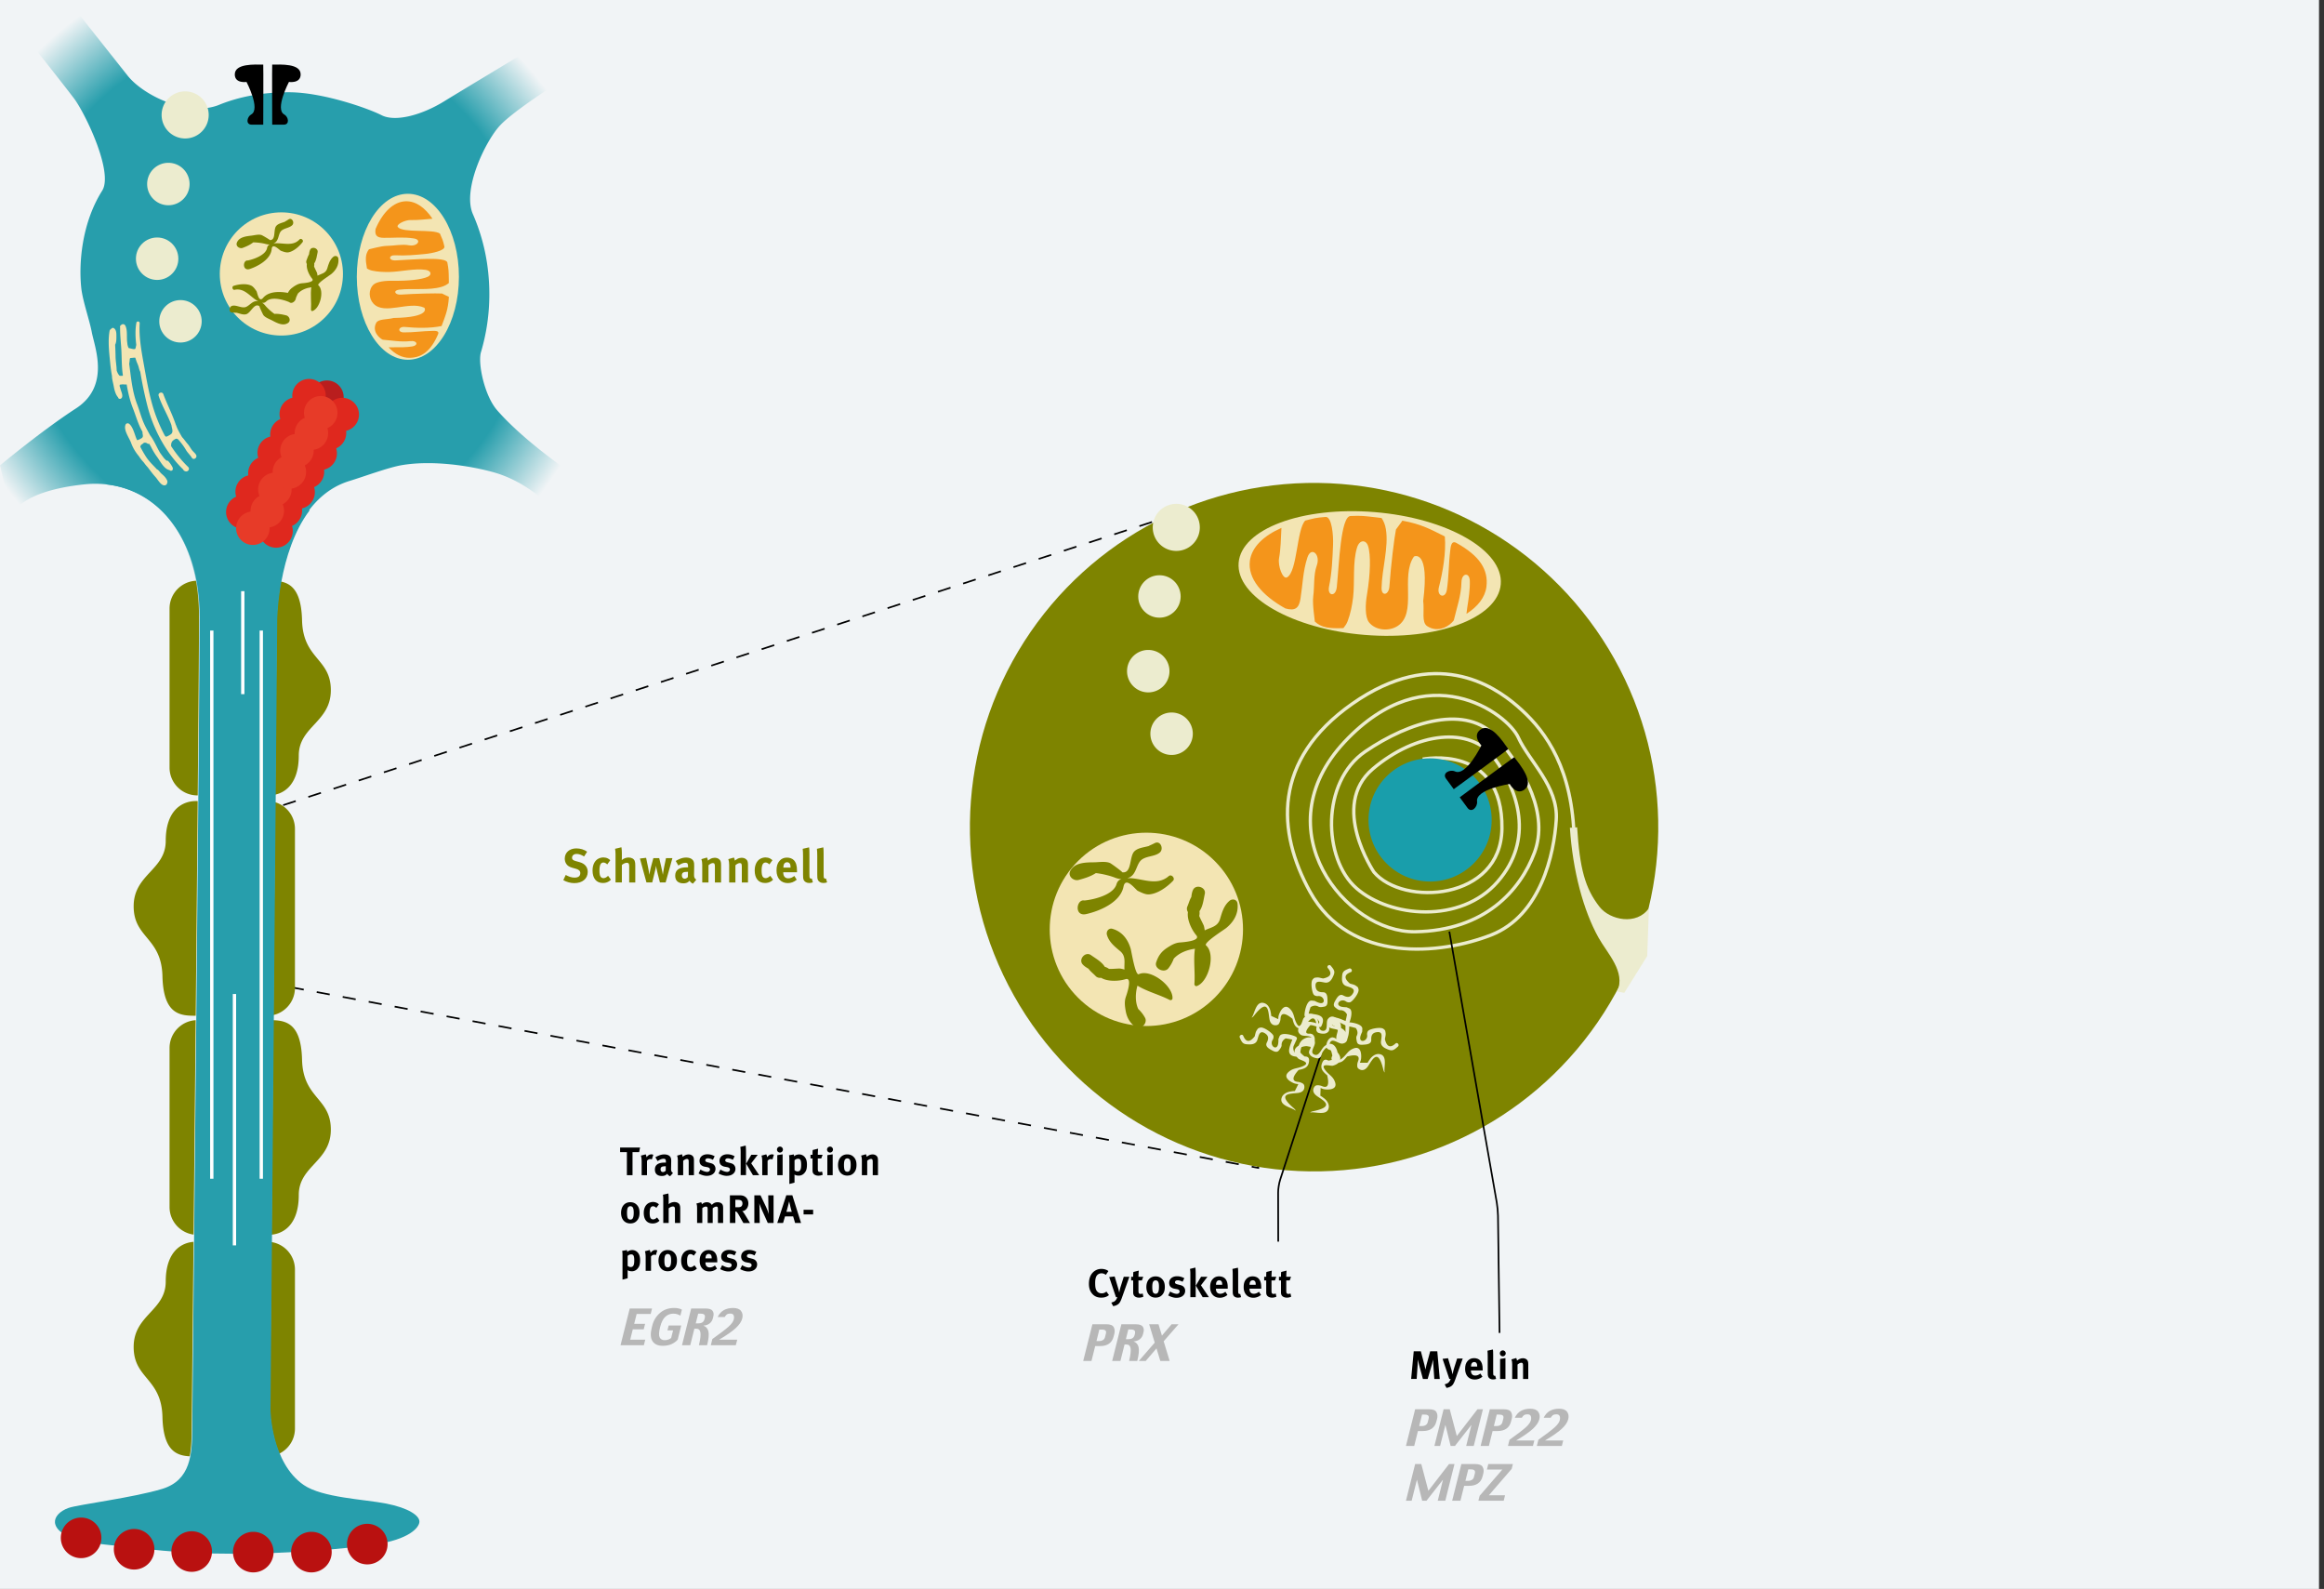 <svg id="Lager_2" xmlns="http://www.w3.org/2000/svg" viewBox="0 0 700 478.51"><rect x="0" y="0" width="700" height="478.51" fill="#333333" stroke="none"/><style>.st1{fill:none;stroke:#000;stroke-width:.5;stroke-miterlimit:10}.st6{fill:#7e8400}.st9{fill:#f3e5b3}.st10{fill:#b91e1e}.st11{fill:#df281e}.st12{fill:#e73b28}.st13{fill:#b91110}.st14{fill:#ececcf}.st17{fill:#f4951b}.st18{fill:#b7b7b7}.st19{fill:none;stroke:#fff;stroke-miterlimit:10}</style><path fill="#f1f4f6" d="M-1.26-.28H698.5v478.79H-1.26z"/><path class="st1" d="M72.09 248.79l-.08-2 1.9-.62"/><path fill="none" stroke="#000" stroke-width=".5" stroke-miterlimit="10" stroke-dasharray="3.989,3.989" d="M77.7 244.94l293.96-95.78"/><path class="st1" d="M373.56 148.54l1.9-.62.03 2"/><path fill="none" stroke="#000" stroke-width=".5" stroke-miterlimit="10" stroke-dasharray="4.078,4.078" d="M375.56 154l3.36 193.66"/><path class="st1" d="M378.95 349.7l.04 2-1.97-.36"/><path fill="none" stroke="#000" stroke-width=".5" stroke-miterlimit="10" stroke-dasharray="3.979,3.979" d="M373.11 350.61L77.77 295.46"/><path class="st1" d="M75.82 295.1l-1.97-.37-.07-2"/><path fill="none" stroke="#000" stroke-width=".5" stroke-miterlimit="10" stroke-dasharray="3.998,3.998" d="M73.62 288.74l-1.46-37.95"/><path class="st6" d="M59.45 239.53c-4.63 0-8.38-3.75-8.38-8.38v-47.89c0-4.63 3.76-8.38 8.38-8.38h1.6c4.63 0 8.38 3.75 8.38 8.38v47.89c0 4.63-3.76 8.38-8.38 8.38h-1.6zM79.22 239.53c-4.63 0-8.39-3.75-8.39-8.38v-47.89a8.38 8.38 0 0 1 8.39-8.38h1.6c4.63 0 9.87.12 10.16 11.9.28 11.79 8.67 11.41 8.67 21.07s-9.66 10.88-9.66 19.7c0 8.82-4.54 11.98-9.17 11.98h-1.6zM59.45 371.87c-4.63 0-8.38-3.75-8.38-8.38V315.6c0-4.63 3.76-8.39 8.38-8.39h1.6c4.63 0 8.38 3.76 8.38 8.39v47.89c0 4.63-3.76 8.38-8.38 8.38h-1.6zM79.22 371.87c-4.63 0-8.39-3.75-8.39-8.38V315.6c0-4.63 3.75-8.39 8.39-8.39h1.6c4.63 0 9.87.12 10.16 11.9.28 11.78 8.67 11.41 8.67 21.07s-9.66 10.88-9.66 19.7c0 8.82-4.54 11.99-9.17 11.99h-1.6zM80.46 241.23c4.63 0 8.38 3.75 8.38 8.38v47.89c0 4.63-3.76 8.39-8.38 8.39h-1.6c-4.63 0-8.38-3.76-8.38-8.39v-47.89c0-4.63 3.75-8.38 8.38-8.38h1.6zM60.69 241.23c4.63 0 8.38 3.75 8.38 8.38v47.89c0 4.63-3.75 8.39-8.38 8.39h-1.6c-4.63 0-9.87-.12-10.16-11.9-.28-11.78-8.67-11.41-8.67-21.07s9.66-10.88 9.66-19.7c0-8.82 4.54-11.99 9.17-11.99h1.6zM80.46 373.94c4.63 0 8.38 3.76 8.38 8.38v47.89c0 4.63-3.76 8.39-8.38 8.39h-1.6c-4.63 0-8.38-3.76-8.38-8.39v-47.89c0-4.63 3.75-8.38 8.38-8.38h1.6zM60.69 373.94c4.63 0 8.38 3.76 8.38 8.38v47.89c0 4.63-3.75 8.39-8.38 8.39h-1.6c-4.63 0-9.87-.12-10.16-11.9-.28-11.78-8.67-11.41-8.67-21.07s9.66-10.88 9.66-19.7c0-8.82 4.54-11.99 9.17-11.99h1.6z"/><path d="M331.72 390.78c-1.15 0-2.04-.37-2.72-1.15-.67-.75-1.01-1.76-1.01-2.99 0-1.04.18-1.87.56-2.59.65-1.21 1.85-1.93 3.19-1.93.83 0 1.65.26 2.11.66l-.76 1.14c-.42-.31-.86-.47-1.33-.47-.56 0-1.12.28-1.42.72-.32.48-.47 1.18-.47 2.15 0 1.14.1 1.77.35 2.23.34.61.89.94 1.61.94.49 0 .94-.14 1.43-.54l.77 1.06c-.65.53-1.36.77-2.31.77zM337.95 390.74c-.42 1.19-.73 1.7-1.18 2.03-.41.3-.94.49-1.49.56l-.55-1.06c.35-.1.76-.24 1-.41.18-.13.32-.3.46-.5.16-.25.2-.36.35-.72h-.41c-.19-.58-.52-1.54-.58-1.73l-1.45-4.32 1.64-.19 1.07 3.59c.11.36.3 1.19.32 1.27 0-.04.12-.68.19-.98.05-.2.14-.56.24-.85l.92-2.93h1.69l-2.22 6.24zM343.09 390.78c-.82 0-1.46-.36-1.66-.9-.1-.26-.11-.38-.11-.95v-3.33h-.61v-1.1h.61c0-.6 0-1 .06-1.45l1.63-.41c-.06.56-.1 1.24-.1 1.86h1.44l-.41 1.1h-1.03v3.08c0 .78.14.98.7.98.14 0 .29-.04.58-.12l.2.96c-.46.2-.88.28-1.3.28zM350.08 389.92c-.47.53-1.08.85-2.03.85-1.67 0-2.76-1.25-2.76-3.18 0-1.93 1.1-3.21 2.76-3.21.88 0 1.56.3 2.09.92.49.58.71 1.25.71 2.24 0 1.06-.24 1.78-.77 2.38zm-1.31-4.03a.88.88 0 0 0-.7-.32c-.38 0-.7.24-.83.62-.11.32-.17.75-.17 1.37 0 .71.07 1.24.2 1.55.14.34.5.5.82.5.7 0 1-.62 1-2.08.01-.82-.1-1.36-.32-1.64zM354.35 390.83c-.76 0-1.58-.24-2.48-.71l.58-1.18c.49.3 1.34.7 2.04.7.46 0 .82-.3.82-.7 0-.42-.3-.64-.95-.75l-.72-.13c-.41-.07-.91-.36-1.13-.62s-.35-.71-.35-1.1c0-1.2.95-2 2.37-2 .98 0 1.63.3 2.2.58l-.53 1.08c-.61-.31-1.05-.44-1.51-.44-.47 0-.78.24-.78.6 0 .31.2.48.77.62l.74.19c.76.19 1.01.42 1.22.7.23.29.34.64.34 1.04 0 1.26-1.06 2.12-2.63 2.12zM358.54 390.64v-6.92c0-.54-.01-.96-.11-1.6l1.62-.4c.07.46.1 1.18.1 1.99v6.92h-1.61zm3.71 0l-2.06-3.48 1.57-2.66h1.93l-1.96 2.57 2.41 3.57h-1.89zM366.24 388.07v.05c0 .95.47 1.49 1.29 1.49.55 0 1.07-.2 1.56-.61l.62.96c-.71.58-1.45.85-2.31.85-1.76 0-2.9-1.25-2.9-3.18 0-1.1.23-1.83.77-2.43.5-.56 1.12-.83 1.93-.83.71 0 1.38.24 1.78.65.56.58.82 1.4.82 2.69v.37h-3.56zm1.89-1.24c0-.46-.05-.7-.19-.92-.16-.24-.38-.36-.71-.36-.61 0-.96.48-.96 1.33v.02h1.86v-.07zM372.87 390.78c-.68 0-1.24-.32-1.43-.84-.12-.31-.14-.5-.14-1.38v-4.58c0-.8-.02-1.29-.08-1.85l1.64-.37c.06.34.08.73.08 1.59v4.79c0 1.05.01 1.2.11 1.37.06.11.19.17.32.17.06 0 .1 0 .18-.02l.28.96c-.28.1-.62.16-.96.16zM376.35 388.07v.05c0 .95.47 1.49 1.29 1.49.55 0 1.07-.2 1.56-.61l.62.96c-.71.58-1.45.85-2.32.85-1.76 0-2.9-1.25-2.9-3.18 0-1.1.23-1.83.77-2.43.5-.56 1.12-.83 1.93-.83.71 0 1.38.24 1.77.65.56.58.82 1.4.82 2.69v.37h-3.54zm1.88-1.24c0-.46-.05-.7-.19-.92-.16-.24-.38-.36-.71-.36-.61 0-.96.48-.96 1.33v.02h1.86v-.07zM383.16 390.78c-.82 0-1.46-.36-1.66-.9-.1-.26-.11-.38-.11-.95v-3.33h-.61v-1.1h.61c0-.6 0-1 .06-1.45l1.63-.41c-.06.56-.1 1.24-.1 1.86h1.44l-.41 1.1h-1.03v3.08c0 .78.14.98.7.98.14 0 .29-.04.58-.12l.2.96c-.46.2-.88.28-1.3.28zM387.61 390.78c-.82 0-1.46-.36-1.66-.9-.1-.26-.11-.38-.11-.95v-3.33h-.61v-1.1h.61c0-.6 0-1 .06-1.45l1.63-.41c-.06.56-.1 1.24-.1 1.86h1.44l-.41 1.1h-1.03v3.08c0 .78.14.98.7.98.14 0 .29-.04.58-.12l.2.96c-.46.2-.88.28-1.3.28z"/><radialGradient id="SVGID_1_" cx="25.237" cy="424.019" r="116.372" gradientTransform="rotate(90 222.79 284.294)" gradientUnits="userSpaceOnUse"><stop offset=".665" stop-color="#279eac"/><stop offset=".869" stop-color="#f1f4f6"/></radialGradient><path d="M116.13 452.78c-6.74-1.31-19.22-1.76-24.81-5.58-9.86-6.73-10.02-22.67-10.02-22.67l2.02-237.93s.37-35.22 21.98-41.77c3.98-1.21 11.56-4.02 15.6-4.73 9.27-1.61 20.65.16 27.61 2.08 14.37 3.97 22.98 16.83 22.98 16.83l9.01-10.91s-20.07-12.34-30.75-24.54c-3.84-4.39-5.87-14.16-4.89-17.48a60.902 60.902 0 0 0 2.53-17.45c0-8.59-1.68-16.67-4.96-24.16-3.28-7.5 3.92-22.25 8.3-26.82 4.38-4.57 17.3-12.7 17.3-12.7l-9.85-9.18s-19.59 11.78-24.48 14.79c-6.46 3.98-14.51 6.29-18.75 4.14-4.24-2.15-17.87-6.92-27.97-6.92-7.39 0-14.54 1.16-21.01 3.8-9.02 3.67-22.65-2.62-27.57-8.85C33.48 16.51 20.38 0 20.38 0L6.71 9.81S18.8 25.02 22.24 29.57c3.44 4.54 12 22.34 8.54 27.85-6.35 10.08-7.05 22.35-6.3 29.31.42 3.88 2.47 9.62 3.17 13.32.86 4.54 5.65 16.19-4.79 22.96C12.43 129.78 0 140.16 0 140.16l3.6 15.03s1.74-7.18 21.74-9.32c18.64-1.99 34.61 12.58 34.61 39.89 0 23.69-1.76 199.04-2.22 245.01-.07 7.01-.43 14.95-8.97 17.58-8.54 2.63-25.47 4.76-28.26 5.75-2.79.98-4.27 2.79-4.11 4.43.17 1.64 1.94 5.24 14.79 6.57 12.84 1.33 22.02 2.8 38.77 2.8 16.76 0 32.37-1.32 42.72-2.8 10.35-1.48 13.47-5.09 13.47-6.9.02-1.8-3.27-4.1-10.01-5.42z" fill="url(#SVGID_1_)"/><path d="M112.86 465.11c10.35-1.48 13.47-5.09 13.47-6.9 0-1.81-3.29-4.1-10.02-5.42-6.74-1.31-19.22-1.76-24.81-5.58-9.86-6.73-10.02-22.67-10.02-22.67L83.5 186.6s.22-20.25 9.74-32.89c-10.88-11.91-24.91-19.97-41.62-17.12-4.47.74-9.69 3.73-14.17 5.96-1.96.91-3.76 2.03-5.43 3.32 15.7 1.66 28.11 15.83 28.11 39.89 0 23.69-1.76 199.04-2.23 245.01-.07 7.01-.43 14.95-8.97 17.58-8.54 2.63-25.47 4.76-28.26 5.75-2.79.98-4.27 2.79-4.11 4.43.16 1.64 1.94 5.24 14.79 6.57 12.84 1.33 22.02 2.8 38.77 2.8 16.78 0 32.39-1.31 42.74-2.79z" fill="#279eac"/><ellipse transform="rotate(-89.267 395.815 249.108)" class="st6" cx="395.83" cy="249.1" rx="103.67" ry="103.67"/><path class="st9" d="M452.04 175.94c-.84 10.21-19.19 17.04-40.99 15.26-21.8-1.78-38.8-11.51-37.97-21.72.83-10.21 19.19-17.04 40.99-15.26 21.81 1.79 38.8 11.51 37.97 21.72z"/><circle class="st9" cx="84.75" cy="82.5" r="18.55"/><path class="st10" d="M83.78 157.88a5.034 5.034 0 0 1-6.87 1.89c-2.42-1.37-3.26-4.45-1.89-6.87a5.034 5.034 0 0 1 6.87-1.89c2.42 1.38 3.27 4.46 1.89 6.87z"/><path class="st11" d="M77.52 156.69c-1.37 2.42-4.45 3.26-6.87 1.89a5.046 5.046 0 0 1-1.9-6.87 5.031 5.031 0 0 1 6.87-1.88 5.023 5.023 0 0 1 1.9 6.86zM87.53 162.39a5.032 5.032 0 0 1-6.87 1.89c-2.41-1.37-3.26-4.45-1.89-6.87a5.043 5.043 0 0 1 6.87-1.89 5.032 5.032 0 0 1 1.89 6.87z"/><path class="st12" d="M80.54 161.56a5.034 5.034 0 0 1-6.87 1.89 5.032 5.032 0 0 1-1.89-6.87 5.034 5.034 0 0 1 6.87-1.89 5.043 5.043 0 0 1 1.89 6.87z"/><path class="st10" d="M87.11 152.04a5.043 5.043 0 0 1-6.87 1.89 5.034 5.034 0 0 1-1.89-6.87c1.37-2.42 4.45-3.26 6.87-1.89a5.052 5.052 0 0 1 1.89 6.87z"/><path class="st11" d="M80.33 150.56a5.043 5.043 0 0 1-6.87 1.89 5.032 5.032 0 0 1-1.89-6.87 5.043 5.043 0 0 1 6.88-1.89c2.4 1.37 3.25 4.44 1.88 6.87zM90.34 156.25a5.034 5.034 0 0 1-6.87 1.89c-2.42-1.37-3.26-4.45-1.89-6.87a5.043 5.043 0 0 1 6.87-1.89 5.025 5.025 0 0 1 1.89 6.87z"/><path class="st12" d="M84.89 156.31a5.034 5.034 0 0 1-6.87 1.89 5.045 5.045 0 0 1-1.89-6.87 5.032 5.032 0 0 1 6.87-1.89 5.032 5.032 0 0 1 1.89 6.87z"/><path class="st10" d="M90.43 146.2a5.043 5.043 0 0 1-6.87 1.89 5.043 5.043 0 0 1-1.89-6.87 5.034 5.034 0 0 1 6.87-1.89c2.42 1.37 3.26 4.45 1.89 6.87z"/><path class="st11" d="M84.16 145a5.034 5.034 0 0 1-6.87 1.89 5.034 5.034 0 0 1-1.89-6.87c1.37-2.42 4.46-3.27 6.87-1.89 2.42 1.38 3.27 4.46 1.89 6.87zM94.18 150.7a5.043 5.043 0 0 1-6.87 1.89c-2.41-1.37-3.26-4.45-1.89-6.87a5.034 5.034 0 0 1 6.87-1.89 5.032 5.032 0 0 1 1.89 6.87z"/><path class="st12" d="M87.18 149.88a5.034 5.034 0 0 1-6.87 1.89 5.043 5.043 0 0 1-1.89-6.88c1.37-2.42 4.45-3.26 6.87-1.89a5.046 5.046 0 0 1 1.89 6.88z"/><path class="st10" d="M93.75 140.36a5.034 5.034 0 0 1-6.87 1.89 5.034 5.034 0 0 1-1.89-6.87 5.034 5.034 0 0 1 6.87-1.89 5.032 5.032 0 0 1 1.89 6.87z"/><path class="st11" d="M86.97 138.87c-1.38 2.42-4.46 3.27-6.87 1.89-2.41-1.37-3.26-4.45-1.89-6.88a5.031 5.031 0 0 1 6.87-1.88 5.034 5.034 0 0 1 1.89 6.87zM96.99 144.56a5.034 5.034 0 0 1-6.87 1.89 5.043 5.043 0 0 1-1.89-6.87 5.043 5.043 0 0 1 6.87-1.89 5.034 5.034 0 0 1 1.89 6.87z"/><path class="st12" d="M91.54 144.62a5.043 5.043 0 0 1-6.87 1.89 5.045 5.045 0 0 1-1.89-6.87 5.043 5.043 0 0 1 6.87-1.89c2.42 1.37 3.26 4.45 1.89 6.87z"/><path class="st10" d="M97.08 134.51a5.034 5.034 0 0 1-6.87 1.89 5.043 5.043 0 0 1-1.89-6.87 5.034 5.034 0 0 1 6.87-1.89 5.052 5.052 0 0 1 1.89 6.87z"/><path class="st11" d="M90.81 133.32a5.034 5.034 0 0 1-6.87 1.89c-2.42-1.38-3.27-4.46-1.89-6.87a5.043 5.043 0 0 1 6.87-1.89 5.043 5.043 0 0 1 1.89 6.87zM100.83 139.02a5.032 5.032 0 0 1-6.87 1.89 5.032 5.032 0 0 1-1.89-6.87 5.034 5.034 0 0 1 6.87-1.89c2.42 1.37 3.26 4.45 1.89 6.87z"/><path class="st12" d="M93.83 138.19a5.043 5.043 0 0 1-6.87 1.89 5.034 5.034 0 0 1-1.89-6.87 5.032 5.032 0 0 1 6.87-1.89 5.043 5.043 0 0 1 1.89 6.87z"/><path class="st10" d="M100.4 128.67a5.032 5.032 0 0 1-6.87 1.89 5.034 5.034 0 0 1-1.89-6.87 5.043 5.043 0 0 1 6.87-1.89 5.043 5.043 0 0 1 1.89 6.87z"/><path class="st11" d="M93.62 127.18a5.034 5.034 0 0 1-6.87 1.89 5.032 5.032 0 0 1-1.89-6.87 5.034 5.034 0 0 1 6.87-1.89 5.034 5.034 0 0 1 1.89 6.87zM103.63 132.88a5.032 5.032 0 0 1-6.87 1.89 5.034 5.034 0 0 1-1.89-6.87 5.032 5.032 0 0 1 6.87-1.89 5.025 5.025 0 0 1 1.89 6.87z"/><path class="st12" d="M98.18 132.94a5.043 5.043 0 0 1-6.87 1.89 5.034 5.034 0 0 1-1.89-6.87 5.034 5.034 0 0 1 6.87-1.89 5.032 5.032 0 0 1 1.89 6.87z"/><path class="st10" d="M102.86 122.1c-1.37 2.42-4.45 3.26-6.87 1.89-2.42-1.38-3.27-4.46-1.89-6.87a5.043 5.043 0 0 1 6.87-1.89 5.052 5.052 0 0 1 1.89 6.87z"/><path class="st11" d="M97.46 121.64a5.052 5.052 0 0 1-6.87 1.89c-2.42-1.37-3.27-4.46-1.89-6.87a5.055 5.055 0 0 1 6.88-1.89c2.41 1.37 3.25 4.44 1.88 6.87zM107.47 127.33a5.043 5.043 0 0 1-6.87 1.89 5.052 5.052 0 0 1-1.89-6.87 5.032 5.032 0 0 1 6.87-1.89 5.034 5.034 0 0 1 1.89 6.87z"/><path class="st12" d="M100.99 126.8a5.046 5.046 0 0 1-6.88 1.89 5.043 5.043 0 0 1-1.88-6.88 5.043 5.043 0 0 1 6.87-1.89 5.046 5.046 0 0 1 1.89 6.88z"/><path class="st13" d="M30.54 463.12a6.11 6.11 0 0 1-6.11 6.11 6.11 6.11 0 1 1 0-12.22c3.38 0 6.11 2.73 6.11 6.11zM46.51 466.55a6.11 6.11 0 0 1-6.11 6.11 6.11 6.11 0 0 1-6.11-6.11 6.11 6.11 0 0 1 6.11-6.11 6.11 6.11 0 0 1 6.11 6.11zM63.85 467.24a6.11 6.11 0 0 1-6.11 6.11 6.11 6.11 0 1 1 0-12.22c3.38 0 6.11 2.73 6.11 6.11zM82.4 467.41a6.11 6.11 0 0 1-6.11 6.11 6.11 6.11 0 1 1 0-12.22 6.11 6.11 0 0 1 6.11 6.11zM99.91 467.41a6.11 6.11 0 0 1-6.11 6.11 6.11 6.11 0 0 1-6.11-6.11 6.11 6.11 0 0 1 6.11-6.11c3.38 0 6.11 2.73 6.11 6.11zM116.74 465a6.11 6.11 0 0 1-6.11 6.11 6.11 6.11 0 0 1-6.11-6.11 6.11 6.11 0 0 1 6.11-6.11 6.11 6.11 0 0 1 6.11 6.11z"/><path class="st9" d="M138.23 83.35c0 13.8-6.88 24.99-15.38 24.99s-15.38-11.19-15.38-24.99c0-13.8 6.88-24.99 15.38-24.99s15.38 11.18 15.38 24.99z"/><ellipse transform="rotate(-45.001 345.3 279.88)" class="st9" cx="345.3" cy="279.87" rx="29.11" ry="29.11"/><path class="st14" d="M62.86 34.61c0 3.92-3.17 7.09-7.09 7.09a7.09 7.09 0 1 1 7.09-7.09z"/><circle class="st14" cx="54.36" cy="96.76" r="6.39"/><circle class="st14" cx="47.33" cy="77.91" r="6.39"/><path class="st14" d="M57.1 55.42c0 3.53-2.86 6.39-6.39 6.39s-6.39-2.86-6.39-6.39 2.86-6.39 6.39-6.39 6.39 2.86 6.39 6.39zM361.39 158.82a7.09 7.09 0 0 1-14.18 0c0-3.91 3.18-7.09 7.09-7.09 3.91-.01 7.09 3.17 7.09 7.09zM359.28 220.96c0 3.53-2.86 6.39-6.39 6.39s-6.39-2.86-6.39-6.39 2.86-6.39 6.39-6.39 6.39 2.86 6.39 6.39zM352.25 202.12a6.389 6.389 0 1 1-12.78 0c0-3.53 2.86-6.39 6.39-6.39s6.39 2.86 6.39 6.39z"/><circle class="st14" cx="349.23" cy="179.62" r="6.39"/><path d="M428.53 228.62s24.19-4.9 23.86 20.92c-.27 21.67-29.74 23.53-38.57 13.07 0 0-13.4-19.94-.33-31.05s29.42-13.07 36.61-3.27c7.19 9.8 12.09 24.52.98 37.26-11.11 12.75-32.36 10.79-42.49 1.96-10.13-8.83-10.78-32.03 2.62-41.18 13.4-9.15 30.72-14.38 39.55-4.25 8.83 10.13 15.69 23.21 11.44 34.65-4.25 11.44-15.03 23.53-35.95 23.86-20.92.33-46.09-30.73-21.24-57.2 24.84-26.48 49.03-8.5 52.3-1.31 3.27 7.19 12.1 14.71 11.44 24.84-.65 10.13-4.58 28.77-19.61 34.65-15.03 5.88-42.49 8.83-54.58-13.07-9.9-17.93-11.44-39.55 12.75-56.55 24.78-17.41 42.49-5.55 49.68.65 7.19 6.21 15.69 16.34 17 36.61" fill="none" stroke="#ececcf" stroke-miterlimit="10"/><g><path class="st14" d="M487.1 298.59c2.67-5.93-2.99-11.49-5.64-16.26-4.51-8.09-7.76-20.04-8.6-33.05l2.18-.14c.8 12.45 2.38 18.35 6.75 23.95 3.13 4.01 11.23 5.67 14.87.4l-.51 14.42-6.9 11.07-2.15-.39z"/></g><path d="M449.3 246.92c0 10.24-8.31 18.55-18.55 18.55s-18.55-8.31-18.55-18.55c0-10.25 8.31-18.55 18.55-18.55s18.55 8.3 18.55 18.55z" fill="#199eab"/><g><path class="st1" d="M436.55 280.54l14.28 81.57c.19 1.08.36 2.87.37 3.97l.47 35.32"/></g><g><path class="st1" d="M397.8 317.69l-12.21 37.58c-.34 1.05-.62 2.8-.61 3.9l.03 14.74"/></g><path class="st17" d="M438.56 163.44c-1.48-.72-1.62 1.32-1.75 2.42-.49 3.93-.4 7.79-1.01 11.76-.44 2.85-3.1 1.97-2.41-.73 1.19-4.69 2.21-10.45 1.8-15.34-4.37-2.16-6.93-3.68-12.8-4.76.03.11-1.89 2.54-1.92 2.66-.51 2.49-1.53 10.82-1.98 17.2-.19 2.59-2.41 3.01-2.36.41.11-5.75 2.2-12.29 1.3-17.72-.23-1.4-.7-2.46-1.3-3.34-.61-.09-1.23-.16-1.84-.23-3.67-.41-4.12-.51-7.51-.38-2.97.12-3.42 14.44-4.13 21.39-.31 3.11-2.93 2.72-2.34-.14.88-4.24 1.03-8.32 1.21-12.58.12-2.94-.37-8.41-2.2-8.39-3.2.25-3.43.42-6.17 1.09-2.6 2.59-2.36 15.37-5.48 17.1-1.3.73-2.83-3.46-2.41-5.77.51-2.82.55-6 .71-9.12-5.44 2.4-8.98 5.84-9.51 9.96-.66 5.17 3.53 10.32 10.69 14.29 2.98.87 4.11-.14 4.55-2.87.69-4.35.72-8.25 2.09-12.46 1.13-3.48 4.07-.95 2.81 2.46-1 2.71-.65 6.31-1.05 9.27-.32 2.38.54 7.46.47 7.55 2.02 1.88 4.38 2.14 8.62 1.98.51-.62.97-1.29 1.27-2.08.85-2.23 1.36-4.73 1.65-7.21.54-4.74-.2-10.52 1.19-14.99.75-2.41 2.67-2.35 3.29-.52.92 2.71.7 8.62-.27 14.52-.56 3.09-.66 6.97.57 8.53 1.91 2.44 5.95 2.81 8.57 1.15 6.05-3.84.84-14.96 4.95-20.92.15-.21 4.77-2.13 2.81 13.34.4 2.94-.56 6.44 1.19 7.58 3.48 2.27 6.95-.23 8.02-1.72.88-3.77 2.23-7.43 2.31-11.48.06-2.84 2.43-3.09 2.52-.44.08 2.59-.35 5.38-.76 7.99-.1.63-.18 1.29-.25 1.95 3.44-2.2 5.6-4.96 6.01-8.11.65-5.14-1.94-9.33-9.15-13.3zM131.99 100.56c.37-1.03-1.09-.93-1.88-.91-2.84.05-5.58.47-8.46.45-2.06-.02-1.69-1.83.29-1.64 3.44.33 7.63.45 11.07-.28 1.13-3.05 1.97-4.87 2.2-8.79-.07.03-1.98-.99-2.07-1-1.82-.1-7.83.02-12.41.33-1.86.12-2.37-1.29-.51-1.49 4.1-.47 8.94.27 12.72-.83.97-.28 1.68-.69 2.25-1.16.01-.41 0-.81-.01-1.22-.05-2.42-.02-2.73-.43-4.93-.36-1.92-10.59-.87-15.58-.67-2.24.09-2.2-1.65-.12-1.54 3.1.17 6.01-.11 9.05-.4 2.1-.2 5.94-1.03 5.76-2.22-.47-2.06-.62-2.2-1.35-3.92-2.08-1.45-11.14-.09-12.67-1.96-.64-.78 2.2-2.17 3.87-2.12 2.05.07 4.31-.21 6.55-.39-2.21-3.32-4.98-5.3-7.96-5.26-3.74.06-7.01 3.28-9.17 8.32-.34 2.02.48 2.67 2.46 2.69 3.15.04 5.93-.31 9.05.18 2.58.41 1.05 2.56-1.49 2.06-2.02-.39-4.54.17-6.69.19-1.72.02-5.25 1.05-5.32 1.02-1.15 1.5-1.11 3.05-.6 5.81.49.27 1.01.51 1.6.63 1.66.35 3.49.44 5.28.39 3.42-.09 7.46-1.12 10.76-.64 1.78.26 1.92 1.52.67 2.09-1.84.86-6.06 1.27-10.35 1.2-2.25-.07-5.02.23-6.01 1.17-1.56 1.48-1.45 4.15-.02 5.69 3.29 3.58 10.71-.86 15.33 1.25.16.08 1.96 2.91-9.22 3.09-2.05.54-4.63.24-5.27 1.49-1.29 2.48.81 4.5 1.97 5.06 2.76.22 5.49.75 8.38.42 2.03-.23 2.42 1.29.55 1.6-1.83.3-3.86.28-5.75.26-.46-.01-.93 0-1.41.02 1.88 2.03 4.04 3.19 6.32 3.15 3.73-.03 6.47-2.11 8.62-7.19z"/><path class="st6" d="M353.33 265.24c.73-.77-.5-2.11-1.29-1.41-3.75 3.25-8.27.46-12.46.62.24-.09.47-.15.72-.28 1.78-.9 1.97-3.35 3.07-4.77 1.34-1.73 4.43-1.29 6-2.7 1.21-1.09.17-3.65-1.51-2.82-.52.25-1.02.52-1.55.72-.1.05-.17.11-.25.16-1.5.45-3.29.53-4.39 1.63-1.59 1.6-.66 6.76-3.68 6.29.37.05-3.09-2.49-3.55-2.73-1.25-.65-3.48-.29-4.8-.27-2.56.03-5.93.02-7.25 2.56-.87 1.68 1.02 3.15 2.5 2.75 1.85-.5 3.57-1.02 5.18-2.06 2.29.23 4.79.98 5.59 1.3.76.31 1.45.47 2.12.51-.76.24-1.21.65-1.49 1.56-.97 3.17-6.61 4.57-9.64 4.88-2.44-.52-3.21 4.96.57 4.08 4.04-.92 10.25-3.51 11.19-8.25.64-3.25 3.68.97 4.29 1.26 1.02.48 2.28 1.17 3.44 1.07 2.61-.2 5.41-2.23 7.19-4.1zM363.27 284.71c-.87-.77 5.4-4.7 6.08-5.25 2.29-1.87 3.74-4.38 3.39-7.37-.14-1.24-1.53-1.54-2.39-.83-1.72 1.45-2.26 3.46-2.89 5.56-.7 2.29-2.85 2.46-4.59 3.36-.08-.61-.18-1.16-.29-1.44-.15-.42-1.4-2.76-1.36-2.97.12-.46.12-.92.07-1.38 1.04-1.45 1.23-3.53 1.6-5.19.46-2.01-2.69-3.05-3.55-1.2-.33.7-.41 1.4-.51 2.15-.53.84-.8 1.97-1.18 2.81-.26.58-.16 1.21.16 1.72-.35 2.34 1.19 5.4 2.51 6.96 1.57 1.86-4.7 2.15-5.15 2.2-1.32.17-2.37.78-3.46 1.48-1.85 1.18-2.78 2.43-3.47 4.5-.63 1.93 2.47 3.32 3.67 1.8.7-.88 1.24-1.87 1.63-2.91 1.55-1.74 4.1-2.71 6.38-2.99-.5 3.45.1 7.1-.16 10.59-.02.38.32.78.74.63 3.53-1.25 5.76-9.6 2.77-12.23zM343.01 293.38c-1.05.5-2.2-6.81-2.44-7.65-.82-2.84-2.56-5.16-5.45-6.01-1.2-.36-2.02.81-1.69 1.87.65 2.15 2.29 3.43 3.98 4.85 1.84 1.54 1.14 3.58 1.29 5.53-.59-.16-1.14-.29-1.44-.3-.44-.03-3.08.21-3.27.08-.37-.29-.8-.47-1.23-.61-.93-1.53-2.77-2.52-4.15-3.51-1.68-1.21-3.87 1.27-2.5 2.8.52.58 1.13.93 1.77 1.31.57.82 1.5 1.51 2.13 2.19.43.46 1.05.62 1.64.52 2.02 1.24 5.43 1.03 7.38.42 2.32-.71.13 5.17 0 5.6-.36 1.28-.21 2.49 0 3.76.36 2.17 1.15 3.52 2.78 4.95 1.52 1.34 4.01-.97 3.09-2.67a10.54 10.54 0 0 0-2.04-2.64c-.99-2.1-.89-4.84-.25-7.04 2.98 1.81 6.57 2.69 9.68 4.29.34.17.84.01.87-.43.25-3.7-6.55-9.03-10.15-7.31zM91.14 72.91c.41-.53-.45-1.3-.91-.81-2.16 2.31-5.21.84-7.86 1.22.15-.07.29-.13.44-.23 1.07-.69 1.03-2.25 1.63-3.22.73-1.19 2.72-1.11 3.63-2.11.69-.77-.14-2.33-1.14-1.69-.31.2-.61.4-.93.56-.06.03-.1.08-.15.12-.92.39-2.05.55-2.67 1.32-.9 1.12.02 4.33-1.92 4.23.24.01-2.12-1.37-2.43-1.49-.83-.33-2.23.05-3.06.15-1.62.19-3.75.41-4.42 2.1-.44 1.12.85 1.93 1.77 1.58 1.14-.44 2.19-.89 3.15-1.65 1.47 0 3.1.3 3.63.45.5.15.95.2 1.38.18-.47.21-.72.49-.84 1.09-.4 2.07-3.89 3.34-5.79 3.73-1.58-.17-1.71 3.35.64 2.55 2.49-.85 6.26-2.9 6.54-5.97.19-2.1 2.4.38 2.8.51.68.24 1.52.59 2.25.46 1.61-.31 3.26-1.78 4.26-3.08zM70.38 86.08c-.64.2-.37 1.33.29 1.19 3.09-.66 4.76 2.28 7.15 3.48-.16-.02-.31-.06-.49-.06-1.27-.04-2.13 1.26-3.18 1.72-1.28.56-2.87-.64-4.18-.33-1.01.24-1.21 1.99-.02 2.04.37.02.73.02 1.09.07.07.01.13-.01.19-.01.97.21 2 .72 2.95.44 1.38-.41 2.45-3.57 3.99-2.38-.19-.14.96 2.34 1.14 2.61.5.75 1.85 1.23 2.6 1.62 1.44.77 3.32 1.81 4.83.8 1-.67.4-2.07-.55-2.3-1.19-.29-2.31-.52-3.52-.44-1.21-.83-2.37-2.02-2.72-2.44-.33-.41-.66-.71-1.03-.93.5.1.88.01 1.31-.42 1.51-1.48 5.09-.53 6.88.24 1.2 1.04 3.32-1.78.93-2.46-2.53-.72-6.8-1.19-8.78 1.17-1.35 1.62-1.75-1.68-2.01-2.02-.42-.58-.92-1.35-1.59-1.66-1.52-.7-3.71-.43-5.28.07z"/><path class="st6" d="M95.89 85.9c-.55-.49 3.44-3 3.87-3.35 1.46-1.19 2.38-2.79 2.16-4.69-.09-.79-.98-.98-1.52-.53-1.09.92-1.44 2.2-1.84 3.54-.45 1.46-1.82 1.57-2.92 2.14-.05-.39-.11-.74-.18-.92-.09-.26-.89-1.76-.86-1.89.08-.29.08-.59.04-.88.67-.93.78-2.25 1.02-3.31.29-1.28-1.71-1.95-2.26-.77-.21.45-.26.9-.33 1.37-.34.54-.51 1.26-.75 1.79-.16.37-.1.77.1 1.09-.22 1.49.76 3.44 1.6 4.43 1 1.19-3 1.37-3.28 1.4-.84.11-1.51.5-2.2.94-1.18.75-1.77 1.55-2.21 2.87-.4 1.23 1.57 2.11 2.34 1.15.45-.56.79-1.19 1.04-1.86.99-1.11 2.61-1.73 4.06-1.91-.32 2.2.06 4.52-.1 6.75-.01.24.2.5.47.4 2.24-.77 3.66-6.09 1.75-7.76z"/><path class="st14" d="M420.32 314.26c-1.55 1.43-2.61 1-3.18-1.29.07-.59.3-1.26.22-1.85-.12-.78-.09-.83-.66-1.28-.8-.64-3.82-.07-4.53.53-.32.26-.45.87-.39 1.26.34 2.05-2.87 2.8-1.9.08.47-1.33.39-.45.46-1.88.08-1.5-3.4-2.02-4.44-1.98-.3.01-.64.2-.64.55v2.15c0 1.48-2.2 2.8-1.65.88.3-1.03.51-2.38.06-3.4-.56-1.28-2.49-2.88-3.73-1.11-.7 1 .32 3.6-1.49 3.5-1.55-.08-1.06-2.43-1.7-3.64-1.07-2.02-2.71-1.75-4.08-.18-.43.5-.9 4.01-2.19 1.46-.87-1.71-.61-2.97-2.02-4.33-1.57-1.52-2.76.53-3.22 1.79-.18.49-.2.87-.23 1.38-.71-.32-1.42-.64-2.12-.96-.02-.38-.07-.77-.16-1.15-.15-1.05-.76-2.29-1.83-2.67-2.65-.95-2.95 3.12-3.85 4.22-.03.05.03.1.07.07.33-.24.43-.35.7-.69 4.19-5.27 4.16-1.24 4.53 1.11.18 1.16.83 2.14 2.23 1.88.25-.05.57-.24.68-.48.21-.37.35-.77.41-1.19.01-.03.02-.06.02-.09.04-2.04 1.25-2.09 3.61-.14.38 1.5.75 2.8 2.51 3 1.05.13 1.72-.13 1.62-1.36 1.73-2.46 2.78-2.35 3.14.32.03.5-.17.95-.08 1.46.05.29.3.68.58.78 1.08.39 2.53.5 3.17-.52.04-.05.06-.12.07-.19l.09-.46c-.24-1.63.62-1.65 2.57-.07.04 1.06-.54 1.92-.47 2.97.01.17.16.3.3.36 3.46 1.51 3.45-1.4 3.61-4 .66.14 1.32.3 1.97.5.58.83.65 1.65.22 2.44-.19.53 0 1.2.11 1.72.21.89 1.13.9 1.83.85.86-.06 2.53-.08 2.48-1.45-.05-1.21.23-2.11 1.61-2.32 2.04-.31 1.47 1.44 1.32 2.79-.12 1.07.59 1.72 1.47 2.13 1.8.82 2.15.75 3.64-.6.56-.52-.2-1.42-.74-.9zM374.49 311.96c.81 1.95 1.95 2 3.42.15.18-.56.25-1.27.58-1.77.43-.66.43-.72 1.14-.89.99-.24 3.49 1.54 3.89 2.37.17.37.05.98-.18 1.31-1.17 1.72 1.43 3.74 1.69.87.13-1.4-.17-.58.36-1.9.56-1.4 3.93-.41 4.86.06.27.14.5.45.35.77l-.9 1.95c-.62 1.34.83 3.46 1.12 1.49.16-1.06.54-2.38 1.37-3.12 1.04-.93 3.47-1.57 3.86.55.22 1.21-1.79 3.14-.12 3.8 1.44.57 1.98-1.76 3.08-2.6 1.81-1.39 3.19-.46 3.78 1.54.19.64-.86 4.02 1.37 2.25 1.51-1.19 1.8-2.44 3.65-3.09 2.07-.73 2.28 1.63 2.17 2.98-.04.52-.19.87-.37 1.35.78.01 1.55.01 2.32.02.18-.34.39-.66.63-.97.58-.89 1.65-1.76 2.78-1.66 2.8.25 1.37 4.08 1.73 5.45.01.06-.07.07-.09.03-.2-.36-.24-.49-.35-.92-1.59-6.54-3.25-2.86-4.58-.89-.66.98-1.66 1.6-2.82.78-.21-.15-.41-.46-.41-.73-.04-.42 0-.84.13-1.25.01-.03.01-.06.02-.09.82-1.87-.26-2.42-3.22-1.64-.97 1.2-1.86 2.23-3.54 1.68-1-.33-1.5-.84-.9-1.92-.55-2.96-1.54-3.3-2.98-1.02-.24.44-.24.94-.54 1.36-.17.24-.56.49-.86.46-1.15-.1-2.5-.61-2.66-1.8a.338.338 0 0 1 .02-.2l.11-.45c.9-1.38.13-1.76-2.3-1.14-.48.95-.31 1.97-.82 2.89-.08.15-.27.2-.43.2-3.78-.08-2.54-2.72-1.6-5.14-.65-.16-1.32-.28-2-.38-.87.52-1.28 1.22-1.22 2.12-.05.56-.5 1.09-.82 1.51-.56.72-1.4.35-2.01.01-.76-.41-2.27-1.13-1.64-2.35.55-1.07.67-2.01-.49-2.78-1.72-1.14-1.94.69-2.36 1.98-.34 1.02-1.26 1.32-2.23 1.32-1.98 0-2.27-.22-3.06-2.07-.27-.68.8-1.18 1.07-.48z"/><path class="st14" d="M399.96 291.54c1.37 1.61.89 2.65-1.43 3.12-.58-.09-1.25-.35-1.84-.3-.79.08-.83.05-1.32.61-.67.77-.23 3.81.33 4.55.25.33.85.49 1.25.45 2.06-.25 2.67 2.98 0 1.9-1.3-.52-.44-.41-1.86-.55-1.5-.15-2.16 3.31-2.17 4.35 0 .3.17.65.53.67l2.14.09c1.48.06 2.7 2.32.81 1.68-1.02-.34-2.36-.61-3.4-.21-1.3.51-2.98 2.37-1.27 3.68.97.75 3.61-.16 3.43 1.63-.15 1.54-2.47.96-3.71 1.54-2.07.98-1.88 2.62-.36 4.07.48.46 3.96 1.07 1.37 2.25-1.75.79-3 .48-4.42 1.83-1.59 1.5.41 2.77 1.65 3.29.49.2.86.23 1.37.29-.35.69-.7 1.39-1.05 2.08-.39 0-.77.04-1.15.12-1.06.11-2.32.67-2.75 1.71-1.06 2.6 2.99 3.09 4.05 4.03.04.04.1-.02.07-.07-.23-.34-.33-.44-.66-.73-5.09-4.41-1.05-4.2 1.31-4.47 1.17-.14 2.18-.74 1.98-2.15-.04-.26-.22-.57-.46-.7-.36-.23-.75-.38-1.17-.46a.292.292 0 0 0-.09-.02c-2.04-.13-2.04-1.33.01-3.61 1.51-.31 2.83-.63 3.11-2.37.17-1.04-.06-1.72-1.29-1.68-2.38-1.84-2.23-2.88.45-3.12.49 0 .95.22 1.45.15.29-.04.69-.27.8-.55.44-1.06.61-2.5-.39-3.18a.417.417 0 0 0-.18-.08l-.45-.11c-1.63.16-1.62-.69.04-2.56 1.06.01 1.89.62 2.94.59.17 0 .31-.15.38-.29 1.66-3.39-1.25-3.5-3.84-3.77.16-.66.36-1.31.58-1.95.86-.54 1.68-.58 2.45-.11.52.21 1.2.05 1.72-.04.9-.17.95-1.09.93-1.79-.02-.86.03-2.53-1.34-2.54-1.21 0-2.09-.32-2.25-1.71-.22-2.05 1.51-1.4 2.84-1.2 1.07.16 1.75-.51 2.2-1.38.9-1.76.84-2.12-.44-3.66-.47-.61-1.4.12-.9.68zM406.84 292.76c-1.98.75-2.06 1.89-.25 3.42.55.2 1.26.29 1.75.63.65.44.71.44.86 1.16.22 1-1.63 3.46-2.48 3.83-.38.16-.98.02-1.31-.22-1.69-1.21-3.78 1.33-.92 1.67 1.39.17.58-.15 1.89.41 1.39.59.3 3.94-.2 4.86-.15.26-.46.48-.78.33l-1.92-.96c-1.33-.66-3.48.74-1.52 1.09 1.05.19 2.37.6 3.08 1.45.9 1.07 1.47 3.51-.66 3.84-1.21.19-3.08-1.88-3.8-.22-.61 1.42 1.71 2.02 2.51 3.14 1.34 1.85.38 3.21-1.65 3.74-.64.17-3.99-.97-2.28 1.31 1.15 1.54 2.4 1.86 2.99 3.73.67 2.08-1.7 2.23-3.04 2.09-.52-.06-.87-.21-1.33-.41l-.09 2.32c.34.19.66.4.96.65.88.6 1.71 1.7 1.59 2.82-.33 2.79-4.11 1.26-5.5 1.58-.05.01-.07-.07-.02-.09.36-.19.5-.23.93-.32 6.59-1.41 2.95-3.17 1.01-4.55-.96-.69-1.55-1.7-.7-2.84.16-.21.47-.4.74-.39.43-.03.84.02 1.25.16.03.01.06.01.09.02 1.85.87 2.42-.19 1.72-3.18-1.18-1-2.18-1.92-1.58-3.58.35-1 .88-1.48 1.94-.85 2.97-.46 3.33-1.45 1.11-2.95-.44-.25-.93-.27-1.34-.58-.24-.17-.47-.57-.44-.87.13-1.14.67-2.48 1.87-2.61.07-.01.13 0 .2.03l.45.11c1.35.94 1.75.18 1.2-2.26-.94-.5-1.95-.37-2.87-.9-.15-.09-.19-.28-.19-.43.18-3.77 2.78-2.47 5.18-1.46.17-.65.31-1.32.43-1.99-.49-.89-1.19-1.32-2.09-1.28-.56-.06-1.08-.53-1.49-.86-.71-.58-.3-1.41.05-2.01.43-.75 1.19-2.23 2.4-1.57 1.06.57 1.99.72 2.79-.42 1.19-1.69-.64-1.96-1.91-2.42-1.01-.37-1.29-1.29-1.26-2.26.06-1.98.28-2.27 2.15-3 .71-.25 1.18.84.48 1.09z"/><path d="M79.29 19.45c.07-.07 0 18.09 0 18.09h-3.48c-1.88 0-1.43-2.37-.13-3.08 2.88-1.59-1.43-9.78-1.43-9.78s-3.53.54-3.53-2.27c0-3.35 6.04-2.96 8.57-2.96zM81.99 19.45c-.07-.07 0 18.09 0 18.09h3.48c1.87 0 1.42-2.37.13-3.08-2.88-1.59 1.43-9.78 1.43-9.78s3.53.54 3.53-2.27c0-3.35-6.04-2.96-8.57-2.96zM454.32 225.56c.1.01-16.44 12.1-16.44 12.1l-2.33-3.17c-1.25-1.71 1.2-2.88 2.71-2.18 3.38 1.55 7.94-7.84 7.94-7.84s-2.85-2.86-.3-4.74c3.05-2.24 6.72 3.53 8.42 5.83zM456.12 228.01c.02-.11-16.44 12.1-16.44 12.1s1.08 1.46 2.33 3.17 3.1-.29 2.89-1.94c-.48-3.69 9.84-5.25 9.84-5.25s1.88 3.57 4.44 1.69c3.04-2.25-1.36-7.47-3.06-9.77z"/><path class="st9" d="M41.08 97.21c-.4 2.22-.29 4.46-.03 6.69-.12.34-.12.7-.26 1.05-.17.41-1.28.02-1.57-.04-.36-.08-.44.02-.59-.35-.1-.23-.15-.46-.22-.7 0-.01 0-.01-.01-.02-.03-.25-.05-.5-.09-.76-.21-1.56.14-3.47-.51-4.92-.29-.66-.94-.65-1.31-.3-.25.15-.41.41-.31.72-.05 2.36.28 4.85.39 7.22.11 2.36.07 4.82.44 7.16-.01.06-.02.12-.03.17-.11.03-.21.07-.31.05-.21-.02-.53.05-.7-.09a.138.138 0 0 0-.04-.03c-.38-.43-.63-1-.79-1.5-.01-1.33-.3-2.73-.33-4.07-.02-1.22-.06-2.45-.13-3.67.35-.68.38-1.53.38-2.25-.01-.94.11-2.17-.76-2.74-.33-.22-.7 0-.88.29-.19.08-.36.24-.41.51-.56 3.12-.11 6.62.19 9.75.12 1.23.29 2.54.53 3.86 0 .98.34 2.04.5 2.93.21 1.14.52 2.57 1.33 3.48.03.06.05.12.07.18.07.15.22.3.4.27.03 0 .05-.01.07-.01.21.04.44-.05.51-.25.06-.04.12-.1.15-.19.27-.78-.26-1.73-.46-2.49-.09-.34-.19-.66-.3-.99.02-.05.04-.09.06-.14.01-.04.03-.09.04-.13.02-.15.03-.17.03-.06.15-.02.28-.02.42-.05.52-.12 1.08.07 1.6-.03.42 2.43.96 4.83 1.88 7.17.76 1.94 1.33 3.92 2.21 5.81.21.43.43.86.67 1.28.01.29.03.57.09.86.1.57.03.88-.48 1.16-.36.19-.72.41-1.12.5-.05.01-.08 0-.12-.01-.11-.24-.21-.48-.31-.73-.47-1.24-.98-3.27-2.04-4.15-.34-.28-.91-.22-1.1.21-.72 1.63 1.12 4.01 1.67 5.54.52 1.45 1.33 2.8 2.34 3.98.36.58.79 1.15 1.32 1.71.09.1.16.2.25.3.33.48.7.92 1.09 1.33.75.99 1.48 2 2.32 2.92.7.75 1.55 2.42 2.61 2.52.47.05.88-.27.91-.7.31-.48-.24-1.27-.52-1.64-.31-.4-.73-.78-1.11-1.11-.43-.36-.73-.87-1.16-1.23a.56.56 0 0 0-.26-.12c-1.24-1.34-2.46-2.43-3.44-4.01-.58-.92-1.1-1.85-1.59-2.79.06-.21.13-.41.25-.6.3-.16.56-.37.81-.6.35-.09.72-.05 1.04.18.18.13.41.18.61.11.15.3.32.59.49.87.53 1.1 1.18 2.16 1.9 3.14.83 1.12 2.04 3.62 3.68 3.9.06.06.13.1.21.15.24.14.66.02.75-.25.14-.41.02-.66-.16-.96-.07-.14-.14-.28-.24-.41-.25-.43-.61-.89-.94-1.24-.12-.13-.3-.15-.47-.11-.31-.27-.61-.54-.84-.83-.39-.5-.77-1.03-1.15-1.56-1-1.69-1.72-3.55-2.88-5.13-.03-.03-.06-.05-.08-.08-.63-1.17-1.3-2.32-1.85-3.54-.86-1.89-1.35-3.94-2.1-5.88-1.46-3.81-1.83-8.03-2.37-12.08 0-.04 0-.07-.01-.11.09-.41.12-.84.16-1.24.06-.59.2-.46.67-.51.31-.03.7-.1 1.01-.05-.09-.25-.06-.2.05.15.06.2.13.39.19.59.17.54.42 1.06.62 1.59s.31 1.34.63 1.88c.57 3.46 1.29 6.93 2.15 10.29 1.8 7.02 5.55 14.08 10.8 19.17.06.18.17.34.37.42.06.03.13.06.2.09.83.34 1.55-.67.88-1.31-1.94-1.87-3.62-3.98-5.1-6.24-.03-.78.08-1.36.76-1.84.85-.59 1.07-.57 1.8.31.69.83 1.38 1.75 1.91 2.68.49.85 1.27 1.51 1.76 2.33.52.87 1.77.01 1.29-.85-.29-.53-.84-.92-1.21-1.4-.48-.63-.84-1.36-1.37-1.94-.52-.58-1.03-1.38-1.64-2-.6-1.03-1.19-2.04-1.65-3.16-.05-.17-.11-.33-.19-.48-.04-.09-.08-.18-.11-.28-1.05-3.11-2.54-5.93-3.69-9.01-.32-.91-1.72-.44-1.42.48 1.02 3.11 2.74 5.76 3.85 8.83.11.98.75 2.14-.24 2.8-.21.14-1.18.76-1.42.66-.15-.06-.26-.2-.36-.36a46.82 46.82 0 0 1-3.77-9.38c-1.06-3.75-1.75-7.73-2.44-11.57-.75-4.18-1.58-8.5-1.33-12.76.06-.8-.93-.75-.99-.21z"/><g><path d="M192.51 346.96h-1.99v6.94h-1.7v-6.94h-2.04v-1.39h6.01l-.28 1.39zM196.33 349.17a.967.967 0 0 0-.47-.12c-.36 0-.68.17-.98.52v4.34h-1.61v-4.1c0-.83-.1-1.45-.23-1.8l1.44-.38c.14.25.23.53.25.88.35-.47.84-.88 1.44-.88.24 0 .35.02.6.13l-.44 1.41zM201.84 354.22c-.37-.16-.71-.43-.86-.74-.12.12-.25.24-.37.32-.3.22-.73.34-1.24.34-1.37 0-2.11-.7-2.11-1.92 0-1.44 1-2.11 2.95-2.11.12 0 .23 0 .36.01v-.25c0-.68-.13-.91-.72-.91-.52 0-1.12.25-1.77.7l-.68-1.15c.32-.2.56-.32 1-.5.6-.25 1.12-.36 1.68-.36 1.03 0 1.74.38 1.98 1.07.08.25.12.44.11 1.1l-.04 2.06c-.01.67.04.96.58 1.37l-.87.97zm-1.37-3c-1.12 0-1.5.2-1.5.94 0 .48.3.8.71.8.3 0 .6-.16.84-.42l.02-1.32h-.07zM207.44 353.9v-3.99c0-.7-.12-.9-.54-.9-.32 0-.74.22-1.12.55v4.34h-1.61v-4.45c0-.53-.07-1.03-.22-1.44l1.43-.41c.14.25.23.52.23.77.24-.17.44-.31.71-.46.32-.17.74-.26 1.1-.26.68 0 1.28.36 1.48.89.08.23.12.49.12.88v4.49h-1.58zM212.89 354.1c-.76 0-1.58-.24-2.48-.71l.58-1.18c.49.3 1.34.7 2.04.7.46 0 .82-.3.82-.7 0-.42-.3-.64-.95-.75l-.72-.13c-.41-.07-.91-.36-1.13-.62s-.35-.71-.35-1.1c0-1.2.95-2 2.37-2 .98 0 1.63.3 2.19.58l-.53 1.08c-.61-.31-1.06-.44-1.51-.44-.47 0-.78.24-.78.6 0 .31.2.48.77.62l.74.19c.76.19 1.01.42 1.22.7.23.29.34.64.34 1.04 0 1.25-1.05 2.12-2.62 2.12zM218.9 354.1c-.76 0-1.58-.24-2.48-.71l.58-1.18c.49.3 1.34.7 2.04.7.46 0 .82-.3.82-.7 0-.42-.3-.64-.95-.75l-.72-.13c-.41-.07-.91-.36-1.13-.62s-.35-.71-.35-1.1c0-1.2.95-2 2.37-2 .98 0 1.63.3 2.19.58l-.53 1.08c-.61-.31-1.06-.44-1.51-.44-.47 0-.78.24-.78.6 0 .31.2.48.77.62l.74.19c.76.19 1.01.42 1.22.7.23.29.34.64.34 1.04.01 1.25-1.05 2.12-2.62 2.12zM223.09 353.9v-6.92c0-.54-.01-.96-.11-1.6l1.62-.4c.07.46.1 1.18.1 1.99v6.92h-1.61zm3.7 0l-2.06-3.48 1.57-2.66h1.93l-1.96 2.57 2.41 3.57h-1.89zM232.65 349.17a.967.967 0 0 0-.47-.12c-.36 0-.68.17-.98.52v4.34h-1.61v-4.1c0-.83-.1-1.45-.23-1.8l1.44-.38c.14.25.23.53.25.88.35-.47.84-.88 1.44-.88.24 0 .35.02.6.13l-.44 1.41zM234.92 347.09c-.48 0-.89-.41-.89-.9 0-.49.42-.9.91-.9.48 0 .88.41.88.9 0 .49-.41.9-.9.9zm-.8 6.81v-6.03l1.61-.25v6.28h-1.61zM242.21 353.34c-.42.44-.97.7-1.64.7-.48 0-.94-.12-1.28-.32.02.14.02.32.02.5v1.92l-1.55.41v-7.1c0-.8-.01-1.03-.1-1.55l1.43-.25c.06.22.1.38.11.58.28-.34.89-.58 1.51-.58.43 0 .88.14 1.21.37.66.44 1.14 1.24 1.14 2.65 0 1.32-.21 1.99-.85 2.67zm-1.05-3.87c-.12-.34-.37-.52-.77-.52s-.78.17-1.07.47v2.99c.22.18.56.36.89.36.79 0 1.1-.54 1.1-1.94 0-.6-.04-1.06-.15-1.36zM246.51 354.05c-.82 0-1.46-.36-1.66-.9-.1-.26-.11-.38-.11-.95v-3.33h-.61v-1.1h.61c0-.6 0-1 .06-1.45l1.63-.41c-.06.56-.1 1.24-.1 1.86h1.44l-.41 1.1h-1.03v3.08c0 .78.14.98.7.98.14 0 .29-.04.58-.12l.2.96c-.46.19-.88.28-1.3.28zM250 347.09c-.48 0-.89-.41-.89-.9 0-.49.42-.9.91-.9.48 0 .88.41.88.9 0 .49-.41.9-.9.9zm-.8 6.81v-6.03l1.61-.25v6.28h-1.61zM257.21 353.18c-.47.53-1.08.85-2.03.85-1.67 0-2.76-1.25-2.76-3.18 0-1.93 1.1-3.21 2.76-3.21.88 0 1.56.3 2.09.92.49.58.71 1.25.71 2.24 0 1.07-.24 1.78-.77 2.38zm-1.3-4.02a.88.88 0 0 0-.7-.32c-.38 0-.7.24-.83.62-.11.32-.17.75-.17 1.37 0 .71.07 1.24.2 1.55.14.34.5.5.82.5.7 0 1-.62 1-2.08 0-.83-.11-1.37-.32-1.64zM262.87 353.9v-3.99c0-.7-.12-.9-.54-.9-.32 0-.74.22-1.12.55v4.34h-1.61v-4.45c0-.53-.07-1.03-.22-1.44l1.43-.41c.14.25.23.52.23.77.24-.17.44-.31.71-.46.32-.17.74-.26 1.1-.26.68 0 1.28.36 1.48.89.08.23.12.49.12.88v4.49h-1.58zM191.86 367.58c-.47.53-1.08.85-2.03.85-1.67 0-2.76-1.25-2.76-3.18 0-1.93 1.1-3.21 2.76-3.21.88 0 1.56.3 2.09.92.49.58.71 1.25.71 2.24 0 1.07-.24 1.79-.77 2.38zm-1.3-4.02a.88.88 0 0 0-.7-.32c-.38 0-.7.24-.83.62-.11.32-.17.75-.17 1.37 0 .71.07 1.24.2 1.55.14.34.5.5.82.5.7 0 1-.62 1-2.08 0-.83-.11-1.37-.32-1.64zM198.07 368.06c-.43.25-.91.38-1.5.38-1.69 0-2.67-1.17-2.67-3.17 0-1.42.54-2.35 1.26-2.84.41-.28 1.01-.46 1.52-.46.41 0 .85.1 1.19.28.23.12.34.2.6.43l-.78 1.06c-.32-.3-.67-.48-.97-.48-.72 0-1.04.62-1.04 2.06 0 .8.11 1.28.31 1.55.17.22.44.35.72.35.37 0 .71-.16 1.1-.5l.1-.08.73.97c-.25.24-.36.32-.57.45zM203.3 368.3v-4.13c0-.61-.17-.84-.62-.84-.4 0-.91.24-1.27.56v4.4h-1.63v-7.1c0-.58-.05-1.15-.12-1.4l1.64-.38c.07.33.11.91.11 1.5v1.22c0 .19-.02.44-.02.52.42-.4 1.12-.66 1.74-.66.78 0 1.4.34 1.6.88.12.35.16.55.16 1.14v4.29h-1.59zM216.24 368.3v-4.05c0-.73-.08-.88-.5-.88-.3 0-.72.2-1.07.52v4.41h-1.52v-3.99c0-.77-.11-.95-.55-.95-.3 0-.71.16-1.06.47v4.47h-1.57v-4.28c0-.89-.06-1.27-.23-1.57l1.45-.4c.11.17.16.31.22.62.42-.41.94-.62 1.5-.62.5 0 .92.17 1.25.5.08.08.17.19.24.3.56-.58 1.07-.8 1.74-.8.48 0 .94.14 1.21.38.35.3.46.66.46 1.5v4.37h-1.57zM223.91 368.3c-.32-.55-.46-.78-.78-1.37-.83-1.5-1.08-1.91-1.38-2.04a.713.713 0 0 0-.26-.07v3.48h-1.64v-8.33h3.11c1.48 0 2.45.98 2.45 2.45 0 1.25-.83 2.28-1.86 2.3.17.13.24.2.35.35.48.6 2 3.24 2 3.24h-1.99zm-.87-6.87c-.19-.07-.54-.12-.95-.12h-.6v2.25h.56c.72 0 1.03-.07 1.26-.28.2-.19.32-.49.32-.84.01-.5-.2-.86-.59-1.01zM231.26 368.3l-1.43-3.19c-.47-1.04-.97-2.22-1.13-2.73.06.68.07 1.67.08 2.36l.05 3.56h-1.62v-8.33h1.86l1.59 3.33c.42.89.74 1.76.91 2.36-.06-.65-.12-1.71-.13-2.29l-.04-3.41h1.6v8.33h-1.74zM239.49 368.3l-.59-1.98h-2.45l-.59 1.98h-1.75l2.73-8.36h1.81l2.63 8.36h-1.79zm-1.45-5.04c-.08-.38-.34-1.48-.34-1.48s-.24.98-.4 1.61c-.16.6-.26 1-.44 1.55h1.63c0-.01-.27-.88-.45-1.68zM242.04 365.71v-1.39h2.88v1.39h-2.88zM191.95 382.14c-.42.44-.97.7-1.64.7-.48 0-.94-.12-1.28-.32.02.14.02.32.02.5v1.92l-1.55.41v-7.1c0-.8-.01-1.03-.1-1.55l1.43-.25c.06.22.1.38.11.58.28-.34.89-.58 1.51-.58.43 0 .88.14 1.21.37.66.44 1.14 1.24 1.14 2.65 0 1.32-.22 1.99-.85 2.67zm-1.06-3.87c-.12-.34-.37-.52-.77-.52s-.78.17-1.07.47v2.99c.22.18.56.36.89.36.79 0 1.1-.54 1.1-1.94.01-.6-.04-1.06-.15-1.36zM197.54 377.97a.967.967 0 0 0-.47-.12c-.36 0-.68.17-.98.52v4.34h-1.61v-4.1c0-.83-.1-1.45-.23-1.8l1.44-.38c.14.25.23.53.25.88.35-.47.84-.88 1.44-.88.24 0 .35.02.6.13l-.44 1.41zM203.13 381.98c-.47.53-1.08.85-2.03.85-1.67 0-2.76-1.25-2.76-3.18 0-1.93 1.1-3.21 2.76-3.21.88 0 1.56.3 2.09.92.49.58.71 1.25.71 2.24 0 1.06-.24 1.78-.77 2.38zm-1.31-4.03a.88.88 0 0 0-.7-.32c-.38 0-.7.24-.83.62-.11.32-.17.75-.17 1.37 0 .71.07 1.24.2 1.55.14.34.5.5.82.5.7 0 1-.62 1-2.08.01-.82-.1-1.36-.32-1.64zM209.34 382.46c-.43.25-.91.38-1.5.38-1.69 0-2.67-1.17-2.67-3.17 0-1.42.54-2.35 1.26-2.84.41-.28 1.01-.46 1.52-.46.41 0 .85.1 1.19.28.23.12.34.2.6.43l-.78 1.06c-.32-.3-.67-.48-.97-.48-.72 0-1.04.62-1.04 2.06 0 .8.11 1.28.31 1.55.17.22.44.35.72.35.37 0 .71-.16 1.1-.5l.1-.08.73.97c-.25.24-.36.32-.57.45zM212.48 380.14v.05c0 .95.47 1.49 1.3 1.49.55 0 1.07-.2 1.56-.61l.62.96c-.71.58-1.45.85-2.31.85-1.76 0-2.9-1.25-2.9-3.18 0-1.1.23-1.83.77-2.43.5-.56 1.12-.83 1.93-.83.71 0 1.38.24 1.77.65.56.58.82 1.4.82 2.69v.37h-3.56zm1.88-1.25c0-.46-.05-.7-.19-.92-.16-.24-.38-.36-.71-.36-.61 0-.96.48-.96 1.33v.02h1.86v-.07zM219.41 382.9c-.76 0-1.58-.24-2.48-.71l.58-1.18c.49.3 1.34.7 2.04.7.46 0 .82-.3.82-.7 0-.42-.3-.64-.95-.75l-.72-.13c-.41-.07-.91-.36-1.13-.62s-.35-.71-.35-1.1c0-1.2.95-2 2.37-2 .98 0 1.63.3 2.19.58l-.53 1.08c-.61-.31-1.06-.44-1.51-.44-.47 0-.78.24-.78.6 0 .31.2.48.77.62l.74.19c.76.19 1.01.42 1.22.7.23.29.34.64.34 1.04.01 1.25-1.04 2.12-2.62 2.12zM225.43 382.9c-.76 0-1.58-.24-2.48-.71l.58-1.18c.49.3 1.34.7 2.04.7.46 0 .82-.3.82-.7 0-.42-.3-.64-.95-.75l-.72-.13c-.41-.07-.91-.36-1.13-.62s-.35-.71-.35-1.1c0-1.2.95-2 2.37-2 .98 0 1.63.3 2.19.58l-.53 1.08c-.61-.31-1.06-.44-1.51-.44-.47 0-.78.24-.78.6 0 .31.2.48.77.62l.74.19c.76.19 1.01.42 1.22.7.23.29.34.64.34 1.04 0 1.25-1.05 2.12-2.62 2.12z"/></g><g><path class="st18" d="M193.93 405.1h-7.02l2.77-11.05h6.72l-.41 1.65h-4.23l-.74 2.96h3.29l-.42 1.67h-3.29l-.78 3.12h4.53l-.42 1.65zM204.13 403.43c-.47.54-1.08.98-1.83 1.33-.74.35-1.64.52-2.69.52-1.45 0-2.47-.46-3.07-1.39-.6-.92-.68-2.27-.23-4.05l.15-.6c.39-1.58 1.17-2.86 2.34-3.86 1.16-1 2.57-1.49 4.22-1.49.62 0 1.13.06 1.52.17.4.12.68.23.85.34l-.45 1.78c-.22-.12-.51-.24-.86-.38-.35-.13-.78-.2-1.28-.2-.89 0-1.68.3-2.37.91-.69.61-1.21 1.62-1.57 3.03l-.04.15c-.37 1.47-.41 2.49-.13 3.05.28.57.79.85 1.53.85.41 0 .79-.07 1.16-.21.37-.14.63-.3.78-.48l.57-2.26h-1.69l.37-1.47h3.78l-1.06 4.26zM212.98 405.1h-2.46c.43-1.78.58-3.06.45-3.82-.13-.76-.54-1.15-1.23-1.15h-.59l-1.24 4.97h-2.49l2.77-11.05h4.35c1.06 0 1.75.23 2.08.69.33.46.41 1.02.24 1.69l-.15.6c-.16.63-.48 1.13-.96 1.51s-1.11.61-1.9.67c.8.26 1.31.84 1.53 1.73.2.89.08 2.28-.4 4.16zm-.79-7.85l.08-.3c.12-.48.08-.82-.12-1.03-.2-.21-.55-.31-1.05-.31h-.81l-.73 2.92h.67c.59 0 1.04-.11 1.35-.32.3-.21.51-.53.61-.96zM221.63 405.1h-7.53l.47-1.86c2.31-1.64 3.92-2.87 4.83-3.68.91-.81 1.44-1.54 1.61-2.19.12-.49.11-.91-.03-1.26s-.46-.53-.95-.53c-.55 0-.93.1-1.16.3-.23.21-.42.45-.58.73h-2.12c.46-.94 1.08-1.63 1.86-2.07.79-.43 1.71-.65 2.77-.65 1.14 0 1.95.3 2.41.91.46.6.58 1.36.36 2.25-.24.96-.91 1.94-2 2.94-1.09.99-2.76 2.15-4.99 3.46h5.48l-.43 1.65z"/></g><g><path class="st18" d="M335.42 402.53c-.24.94-.7 1.64-1.39 2.12-.69.48-1.57.71-2.65.71h-1.5l-1.12 4.48h-2.49l2.77-11.05h4.15c1.19 0 1.94.29 2.26.86.32.57.39 1.24.2 2l-.23.88zm-2.59.16l.27-1.06c.11-.42.07-.73-.12-.93-.18-.2-.54-.3-1.08-.3h-.78l-.86 3.45h.91c.39 0 .74-.1 1.06-.3.31-.2.51-.49.6-.86zM342.55 409.85h-2.46c.43-1.78.58-3.06.45-3.82-.13-.76-.54-1.15-1.23-1.15h-.59l-1.24 4.97h-2.49l2.77-11.05h4.35c1.06 0 1.75.23 2.08.69.33.46.41 1.02.24 1.69l-.15.6c-.16.63-.48 1.14-.96 1.52-.48.38-1.12.6-1.9.67.8.26 1.31.83 1.53 1.72.2.89.07 2.28-.4 4.16zm-.79-7.85l.08-.3c.12-.48.08-.82-.13-1.02-.2-.21-.55-.31-1.05-.31h-.81l-.73 2.92h.67c.59 0 1.04-.11 1.35-.32.3-.21.51-.54.62-.97zM352.31 409.85h-2.82l-1.15-3.79-3.25 3.79h-2.08l4.8-5.52-1.68-5.53h2.82l1.03 3.41 2.91-3.41h2.08l-4.47 5.13 1.81 5.92z"/></g><g><path class="st19" d="M78.7 189.89v165.08M73.13 178.03v31.01M70.62 299.34v75.7M63.79 189.89v165.08"/></g><g><path class="st6" d="M172.99 265.95c-1.11 0-2.34-.33-3.32-.9l.73-1.56c.91.49 1.7.8 2.68.8 1.12 0 1.71-.47 1.71-1.36 0-.64-.41-1.04-1.27-1.29l-1.08-.3c-.97-.27-1.57-.66-1.92-1.26-.27-.44-.41-.96-.41-1.52 0-1.82 1.43-3.07 3.49-3.07 1.19 0 2.4.37 3.25 1l-.92 1.43c-.88-.54-1.54-.76-2.27-.76-.8 0-1.36.47-1.36 1.14 0 .51.27.77 1.08 1l1.18.33c1.6.44 2.47 1.49 2.47 2.96-.02 2.03-1.62 3.36-4.04 3.36zM183.35 265.45c-.5.3-1.06.46-1.75.46-1.98 0-3.12-1.4-3.12-3.77 0-1.69.63-2.8 1.47-3.39.48-.33 1.18-.54 1.78-.54.48 0 .99.11 1.39.33.27.14.39.24.7.51l-.91 1.26c-.38-.36-.78-.57-1.13-.57-.84 0-1.22.74-1.22 2.46 0 .96.13 1.53.36 1.84.2.26.52.41.84.41.43 0 .83-.19 1.29-.6l.11-.1.85 1.16c-.29.29-.41.39-.66.54zM189.52 265.74v-4.92c0-.73-.2-1-.73-1-.46 0-1.06.29-1.48.67v5.25h-1.91v-8.46c0-.69-.06-1.37-.14-1.67l1.92-.46c.08.4.13 1.09.13 1.79v1.46c0 .23-.03.53-.03.62.49-.47 1.3-.79 2.03-.79.91 0 1.64.4 1.86 1.04.14.41.18.66.18 1.36v5.12h-1.83zM200.49 265.74h-1.72l-.64-2.52c-.15-.59-.32-1.29-.41-1.77-.06-.34-.07-.44-.11-.73-.04.31-.06.41-.17.94-.14.63-.45 1.89-.62 2.57l-.36 1.5h-1.75l-1.96-7.19 1.86-.21.59 2.82c.18.84.41 2.27.41 2.27s.18-1.3.52-2.54l.67-2.46h1.76l.57 2.42c.32 1.36.53 2.59.53 2.59.04-.31.2-1.46.39-2.39l.55-2.62h1.93l-2.04 7.32zM208.72 266.11c-.43-.19-.83-.51-1.01-.89-.14.14-.29.29-.43.39-.35.26-.85.4-1.44.4-1.6 0-2.47-.83-2.47-2.29 0-1.72 1.16-2.52 3.45-2.52.14 0 .27 0 .42.01v-.3c0-.81-.15-1.09-.84-1.09-.6 0-1.3.3-2.07.83l-.8-1.37c.38-.24.66-.39 1.16-.6.7-.3 1.3-.43 1.96-.43 1.2 0 2.03.46 2.31 1.27.1.3.14.53.13 1.32l-.04 2.46c-.01.8.04 1.14.67 1.63l-1 1.18zm-1.59-3.57c-1.3 0-1.75.24-1.75 1.12 0 .57.35.96.83.96.35 0 .7-.19.98-.5l.03-1.57h-.09zM215.33 265.74v-4.76c0-.83-.14-1.07-.63-1.07-.38 0-.87.26-1.3.66v5.18h-1.88v-5.3c0-.63-.08-1.23-.25-1.72l1.67-.49c.17.3.27.61.27.92.28-.2.52-.37.83-.54.38-.2.87-.31 1.29-.31.8 0 1.5.43 1.72 1.06.1.27.14.59.14 1.04v5.35h-1.86zM223.44 265.74v-4.76c0-.83-.14-1.07-.63-1.07-.38 0-.87.26-1.3.66v5.18h-1.88v-5.3c0-.63-.08-1.23-.25-1.72l1.67-.49c.17.3.27.61.27.92.28-.2.52-.37.83-.54.38-.2.87-.31 1.29-.31.8 0 1.5.43 1.72 1.06.1.27.14.59.14 1.04v5.35h-1.86zM232.19 265.45c-.5.3-1.06.46-1.75.46-1.98 0-3.12-1.4-3.12-3.77 0-1.69.63-2.8 1.47-3.39.48-.33 1.18-.54 1.78-.54.48 0 .99.11 1.39.33.27.14.39.24.7.51l-.91 1.26c-.38-.36-.78-.57-1.13-.57-.84 0-1.22.74-1.22 2.46 0 .96.13 1.53.36 1.84.2.26.52.41.84.41.43 0 .83-.19 1.29-.6l.11-.1.85 1.16c-.28.29-.41.39-.66.54zM235.92 262.68v.06c0 1.13.55 1.77 1.51 1.77.64 0 1.25-.24 1.82-.73l.73 1.14c-.83.69-1.7 1.02-2.7 1.02-2.06 0-3.39-1.49-3.39-3.79 0-1.31.27-2.19.9-2.9.59-.67 1.3-.99 2.25-.99.83 0 1.61.29 2.07.77.66.69.95 1.67.95 3.2v.44h-4.14zm2.2-1.49c0-.54-.06-.83-.22-1.1-.18-.29-.45-.43-.83-.43-.71 0-1.12.57-1.12 1.59v.03h2.17v-.09zM243.72 265.91c-.8 0-1.44-.39-1.67-1-.14-.37-.17-.6-.17-1.64v-5.46c0-.96-.03-1.54-.1-2.2l1.92-.44c.07.4.1.87.1 1.9v5.7c0 1.26.01 1.43.13 1.63.07.13.22.2.38.2.07 0 .11 0 .21-.03l.32 1.14c-.32.13-.71.2-1.12.2zM248 265.91c-.8 0-1.44-.39-1.67-1-.14-.37-.17-.6-.17-1.64v-5.46c0-.96-.03-1.54-.1-2.2l1.92-.44c.07.4.1.87.1 1.9v5.7c0 1.26.01 1.43.13 1.63.07.13.22.2.38.2.07 0 .11 0 .21-.03l.32 1.14c-.32.13-.71.2-1.12.2z"/></g><g><path d="M432.02 415.27l-.31-4.45c-.04-.53-.06-.95-.06-1.39-.1.48-.17.78-.31 1.28l-1.32 4.56h-1.43l-1.19-4.38c-.11-.41-.25-1-.34-1.47 0 .49-.02.98-.06 1.5l-.29 4.35h-1.67l.78-8.33h2.15l1.09 4.17c.16.6.22.89.29 1.32.07-.43.17-.86.3-1.35l1.13-4.14h2.14l.74 8.33h-1.64zM438.36 415.36c-.42 1.19-.73 1.7-1.18 2.03-.41.3-.94.49-1.49.56l-.55-1.06c.35-.1.75-.24 1-.41.18-.13.32-.3.46-.5.16-.25.2-.36.35-.72h-.41c-.19-.58-.52-1.54-.58-1.73l-1.45-4.32 1.64-.19 1.07 3.59c.11.36.3 1.19.32 1.27 0-.04.12-.68.19-.98.05-.2.14-.56.24-.85l.92-2.93h1.69l-2.22 6.24zM443.05 412.7v.05c0 .95.47 1.49 1.29 1.49.55 0 1.07-.2 1.56-.61l.62.96c-.71.58-1.45.85-2.32.85-1.76 0-2.9-1.25-2.9-3.18 0-1.1.23-1.83.77-2.43.5-.56 1.12-.83 1.93-.83.71 0 1.38.24 1.77.65.56.58.82 1.4.82 2.69v.37h-3.54zm1.89-1.25c0-.46-.05-.7-.19-.92-.16-.24-.38-.36-.71-.36-.61 0-.96.48-.96 1.33v.02h1.86v-.07zM449.68 415.41c-.68 0-1.24-.32-1.43-.84-.12-.31-.14-.5-.14-1.38v-4.58c0-.8-.02-1.29-.08-1.85l1.64-.37c.06.34.08.73.08 1.59v4.79c0 1.06.01 1.2.11 1.37.06.11.19.17.32.17.06 0 .1 0 .18-.02l.28.96c-.28.1-.61.16-.96.16zM452.64 408.45c-.48 0-.89-.41-.89-.9 0-.49.42-.9.91-.9.48 0 .88.41.88.9 0 .5-.41.9-.9.9zm-.8 6.82v-6.03l1.61-.25v6.28h-1.61zM458.75 415.27v-3.99c0-.7-.12-.9-.54-.9-.32 0-.74.22-1.12.55v4.34h-1.61v-4.45c0-.53-.07-1.03-.22-1.44l1.43-.41c.14.25.23.52.23.77.24-.17.44-.31.71-.46.32-.17.74-.26 1.1-.26.68 0 1.28.36 1.47.89.08.23.12.49.12.88v4.49h-1.57z"/></g><g><path class="st18" d="M432.63 428.12c-.24.94-.7 1.64-1.39 2.12-.69.47-1.57.71-2.65.71h-1.5l-1.12 4.49h-2.49l2.77-11.05h4.15c1.19 0 1.94.29 2.26.86.32.57.39 1.24.2 2l-.23.87zm-2.59.17l.27-1.06c.11-.42.06-.73-.12-.93-.18-.2-.54-.3-1.08-.3h-.78l-.86 3.45h.91c.39 0 .74-.1 1.06-.3.31-.21.51-.49.6-.86zM443.9 435.44h-2.28l1.59-6.35-4.98 6.35h-1.29l-1.58-6.35-1.59 6.35h-1.72l2.77-11.05h1.85l2.13 8.06 6.23-8.06h1.64l-2.77 11.05zM455.12 428.12c-.24.94-.7 1.64-1.39 2.12-.69.47-1.57.71-2.65.71h-1.5l-1.12 4.49h-2.49l2.77-11.05h4.15c1.19 0 1.94.29 2.26.86.32.57.39 1.24.2 2l-.23.87zm-2.59.17l.27-1.06c.11-.42.06-.73-.12-.93-.18-.2-.54-.3-1.08-.3h-.78l-.86 3.45h.91c.39 0 .74-.1 1.06-.3.3-.21.51-.49.6-.86zM461.73 435.44h-7.53l.47-1.86c2.31-1.64 3.92-2.87 4.83-3.68.91-.81 1.44-1.54 1.61-2.19.12-.49.11-.91-.03-1.26s-.46-.53-.95-.53c-.55 0-.93.1-1.16.3-.23.21-.42.45-.59.73h-2.12c.46-.94 1.08-1.63 1.86-2.07.79-.43 1.71-.65 2.77-.65 1.14 0 1.95.3 2.41.91.46.6.58 1.36.36 2.25-.24.96-.91 1.94-2 2.94-1.09.99-2.76 2.15-4.99 3.46h5.48l-.42 1.65zM470.43 435.44h-7.53l.47-1.86c2.31-1.64 3.92-2.87 4.83-3.68.91-.81 1.44-1.54 1.61-2.19.12-.49.11-.91-.03-1.26s-.46-.53-.95-.53c-.55 0-.93.1-1.16.3-.23.21-.42.45-.59.73h-2.12c.46-.94 1.08-1.63 1.86-2.07.79-.43 1.71-.65 2.77-.65 1.14 0 1.95.3 2.41.91.46.6.58 1.36.36 2.25-.24.96-.91 1.94-2 2.94-1.09.99-2.76 2.15-4.99 3.46h5.48l-.42 1.65z"/></g><g><path class="st18" d="M435.33 451.94h-2.28l1.59-6.35-4.98 6.35h-1.29l-1.58-6.35-1.59 6.35h-1.72l2.77-11.05h1.85l2.13 8.06 6.23-8.06h1.64l-2.77 11.05zM446.55 444.62c-.24.94-.7 1.64-1.39 2.12-.69.47-1.57.71-2.65.71h-1.5l-1.12 4.49h-2.49l2.77-11.05h4.15c1.19 0 1.94.29 2.26.86.32.57.39 1.24.2 2l-.23.87zm-2.59.17l.27-1.06c.11-.42.07-.73-.12-.93-.18-.2-.54-.3-1.08-.3h-.78l-.86 3.45h.91c.39 0 .74-.1 1.06-.3.3-.21.51-.49.6-.86zM452.92 451.94h-7.62l.38-1.5 6.84-7.9h-4.65l.41-1.65h7.41l-.37 1.46-6.86 7.94h4.87l-.41 1.65z"/></g></svg>
